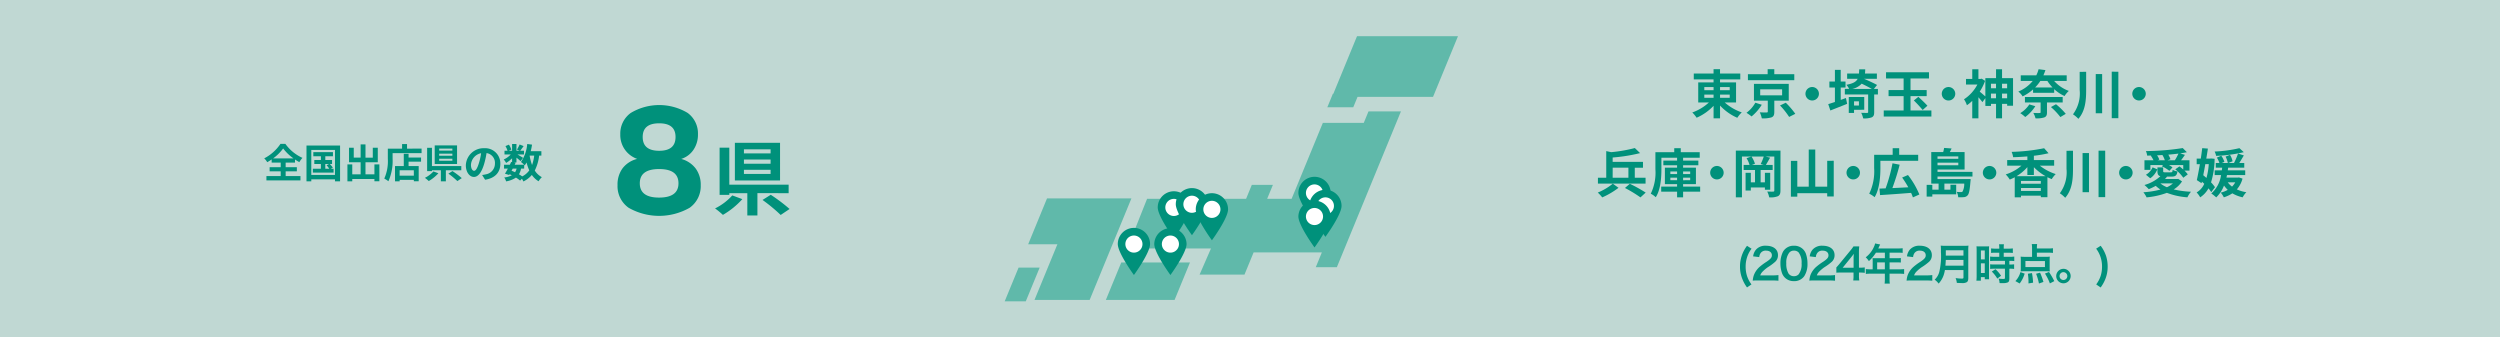 <svg xmlns="http://www.w3.org/2000/svg" width="467.717" height="63.141" viewBox="0 0 467.717 63.141">
  <rect x="0" y="0" width="467.717" height="63.141" fill="#333333" stroke="none"/>
  <g id="全国出店件の数_PC_" data-name="全国出店件の数（PC）" transform="translate(-54.077 -228.087)">
    <rect id="長方形_1" data-name="長方形 1" width="63.141" height="467.717" transform="translate(521.794 228.087) rotate(90)" fill="#c0d8d3"/>
    <g id="グループ_4" data-name="グループ 4">
      <g id="グループ_2" data-name="グループ 2">
        <path id="パス_4" data-name="パス 4" d="M192.955,265.343a14.957,14.957,0,0,1-3.632,2.946,15.183,15.183,0,0,0-1.466-1.209,10.649,10.649,0,0,0,3.221-2.434Zm2.824-1.119V268.4h-1.888v-4.172H190.52v.318h-1.815v-8.834h1.815v6.924h11.1v1.592Zm4.235-2.377h-8.452V254.8h8.452Zm-1.768-5.822h-4.99v.76h4.99Zm0,1.91h-4.99v.785h4.99Zm0,1.92h-4.99v.769h4.99Zm.03,4.672a31.883,31.883,0,0,1,3.523,2.658l-1.666,1.119a30.91,30.91,0,0,0-3.4-2.81Z" fill="#00917b"/>
      </g>
      <g id="グループ_3" data-name="グループ 3">
        <path id="パス_5" data-name="パス 5" d="M184.228,259.613a5.084,5.084,0,0,1,.946,3.117,4.953,4.953,0,0,1-2.066,4.223,11.512,11.512,0,0,1-11.431,0,4.947,4.947,0,0,1-2.068-4.223,5.121,5.121,0,0,1,.948-3.162,4.9,4.9,0,0,1,2.729-1.752,4.725,4.725,0,0,1-3.162-4.594,4.758,4.758,0,0,1,1.953-4,10.347,10.347,0,0,1,10.64-.015,4.76,4.76,0,0,1,1.939,4.019,5.011,5.011,0,0,1-.832,2.873,4.326,4.326,0,0,1-2.3,1.721A5.016,5.016,0,0,1,184.228,259.613Zm-3.217,2.771q0-2.672-3.62-2.67t-3.616,2.67q0,2.673,3.616,2.668T181.011,262.384Zm-6.694-8.672q0,2.581,3.074,2.584t3.071-2.584q0-2.561-3.071-2.556T174.317,253.712Z" fill="#00917b"/>
      </g>
    </g>
    <g id="グループ_10" data-name="グループ 10">
      <path id="パス_24" data-name="パス 24" d="M107.522,261.031h2.767v.8h-6.367v-.8h2.671v-.889h-2.072v-.777h2.072v-.86H104.9v-.591a9.33,9.33,0,0,1-.829.517,3.3,3.3,0,0,0-.56-.719,8.194,8.194,0,0,0,3.037-2.707h.918a7.913,7.913,0,0,0,3.2,2.618,4.3,4.3,0,0,0-.588.8c-.272-.152-.541-.314-.809-.5v.582h-1.75v.86h2.095v.777h-2.095Zm1.459-3.311a8.92,8.92,0,0,1-1.93-1.859,8.591,8.591,0,0,1-1.873,1.859Z" fill="#00917b"/>
      <path id="パス_25" data-name="パス 25" d="M117.7,255.318v6.693h-.952v-.371h-4.43v.371h-.9v-6.693Zm-.952,5.5v-4.684h-4.43v4.684Zm-.263-1.16v.722H112.61v-.722h1.5v-.885H112.88v-.748h1.235v-.7h-1.421v-.776h3.673v.776h-1.429v.7H116.2v.748h-.412a5.515,5.515,0,0,1,.56.666l-.388.219Zm-1.547,0h.746a5.516,5.516,0,0,0-.508-.653l.457-.232h-.695Z" fill="#00917b"/>
      <path id="パス_26" data-name="パス 26" d="M125.053,258.841v3.164h-.926v-.425h-4.145v.431h-.907v-3.17h.907V260.7h1.564v-2.26h-2.171v-2.715h.885v1.85h1.286V255.1h.91v2.479h1.365v-1.85h.934v2.715h-2.3v2.26h1.671v-1.862Z" fill="#00917b"/>
      <path id="パス_27" data-name="パス 27" d="M132.948,255.892v.848h-5.421v1.041A9.319,9.319,0,0,1,126.74,262a4.2,4.2,0,0,0-.772-.5,7.951,7.951,0,0,0,.666-3.715v-1.889H129.3v-.857h.927v.857Zm-2.432,1.662h2.335v.785h-2.335v.817h1.893v2.849H131.5v-.269h-2.655v.275h-.867v-2.855h1.639v-2.3h.9Zm.981,2.387h-2.655v1.017H131.5Z" fill="#00917b"/>
      <path id="パス_28" data-name="パス 28" d="M136.093,260.5a7.432,7.432,0,0,1-1.8,1.459,6.983,6.983,0,0,0-.726-.6,5.321,5.321,0,0,0,1.594-1.2Zm1.4-.554v2.062h-.936v-2.062h-1.669v.156h-.9v-4.369h.9v3.428h5.492v.785Zm2.094-1.176h-4.181v-3.486h4.181Zm-.876-2.881h-2.468v.375h2.468Zm0,.943h-2.468v.389h2.468Zm0,.954h-2.468v.378h2.468Zm.014,2.308a15.21,15.21,0,0,1,1.744,1.317l-.822.556a15.619,15.619,0,0,0-1.683-1.394Z" fill="#00917b"/>
      <path id="パス_29" data-name="パス 29" d="M144.833,261.714l-.559-.888a5.877,5.877,0,0,0,.695-.123,2.028,2.028,0,0,0,1.705-2,1.85,1.85,0,0,0-1.571-1.977,15.286,15.286,0,0,1-.45,2.029c-.448,1.51-1.093,2.436-1.907,2.436-.831,0-1.517-.912-1.517-2.176a3.323,3.323,0,0,1,3.432-3.2,2.849,2.849,0,0,1,3.023,2.918C147.684,260.308,146.718,261.423,144.833,261.714Zm-2.058-1.673c.314,0,.606-.477.913-1.483a11.3,11.3,0,0,0,.4-1.81,2.349,2.349,0,0,0-1.9,2.168C142.187,259.671,142.485,260.041,142.775,260.041Z" fill="#00917b"/>
      <path id="パス_30" data-name="パス 30" d="M154.944,257.2a8.407,8.407,0,0,1-.817,2.791,3.5,3.5,0,0,0,1.324,1.24,3.5,3.5,0,0,0-.613.772,4.063,4.063,0,0,1-1.257-1.188A4.806,4.806,0,0,1,152,262.035a3.535,3.535,0,0,0-.284-.508l-.337.344a6.371,6.371,0,0,0-.778-.559,4.592,4.592,0,0,1-1.84.707,1.994,1.994,0,0,0-.353-.73,3.929,3.929,0,0,0,1.421-.407,4.189,4.189,0,0,0-.417-.2l-.084.143-.778-.243c.164-.259.352-.6.541-.956h-.713v-.717h1.086c.09-.188.18-.368.255-.532l.164.038V257.7a5.508,5.508,0,0,1-1.122.869,2.767,2.767,0,0,0-.447-.643,3.983,3.983,0,0,0,1.314-.939h-1.166v-.7h.568a3.99,3.99,0,0,0-.39-.869l.645-.268a3.246,3.246,0,0,1,.45.928l-.48.209h.628v-1.256h.816v1.256h.589l-.494-.219a6.91,6.91,0,0,0,.5-.949l.749.3c-.231.322-.464.636-.642.869h.709v.7h-1.225c.359.2.888.518,1.053.633l-.471.611c-.165-.156-.479-.42-.769-.65v.9h-.479l.322.068-.18.36h1.781a5.275,5.275,0,0,0-.6-.516,6.937,6.937,0,0,0,1.171-3.367l.9.119c-.063.418-.143.83-.241,1.225h1.99v.824Zm-5.162,2.83c.222.088.441.178.658.283a2.367,2.367,0,0,0,.285-.681H150Zm1.78-.4a3.072,3.072,0,0,1-.4,1.064,6.909,6.909,0,0,1,.62.394,3.673,3.673,0,0,0,1.318-1.128,7.926,7.926,0,0,1-.51-1.475,4.178,4.178,0,0,1-.345.539c-.028-.029-.058-.068-.1-.111v.717Zm1.6-2.432a9.379,9.379,0,0,0,.457,1.758,8.015,8.015,0,0,0,.4-1.758Z" fill="#00917b"/>
    </g>
    <g id="グループ_11" data-name="グループ 11" transform="translate(9.689 -3)">
      <path id="パス_31" data-name="パス 31" d="M367.069,250.263a9.416,9.416,0,0,0,3.182,1.852,5.1,5.1,0,0,0-.836,1.012,9.746,9.746,0,0,1-3.229-2.292v2.393h-1.212v-2.346a9.6,9.6,0,0,1-3.17,2.229,6.31,6.31,0,0,0-.809-.984,8.978,8.978,0,0,0,3.1-1.864h-1.991V246.5h2.866v-.564h-3.7v-1.092h3.7v-.806h1.212v.806h3.79v1.092h-3.79v.564h3v3.76Zm-3.828-2.305h1.733v-.581h-1.733Zm0,1.43h1.733v-.6h-1.733Zm2.945-2.011v.581h1.809v-.581Zm1.809,1.408h-1.809v.6h1.809Z" fill="#00917b"/>
      <path id="パス_32" data-name="パス 32" d="M373.993,250.687a8.985,8.985,0,0,1-1.91,2.186,8.368,8.368,0,0,0-.955-.68,5.992,5.992,0,0,0,1.664-1.891Zm6.084-4.6H371.4v-1.113h3.692v-.943h1.244v.943h3.74Zm-3.74,3.83v2.077c0,.593-.111.888-.541,1.056a5.355,5.355,0,0,1-1.8.178,4.638,4.638,0,0,0-.375-1.123c.5.022,1.125.031,1.281.022.176-.012.215-.042.215-.169v-2.041h-2.59v-3.138h6.512v3.138Zm-2.639-1h4.1v-1.124h-4.1Zm4.783,1.386a15.162,15.162,0,0,1,1.784,2.078l-1.153.58a14.77,14.77,0,0,0-1.7-2.144Z" fill="#00917b"/>
      <path id="パス_33" data-name="パス 33" d="M384.686,248.627a1.26,1.26,0,1,1-1.259-1.26A1.269,1.269,0,0,1,384.686,248.627Z" fill="#00917b"/>
      <path id="パス_34" data-name="パス 34" d="M388.765,249.781c.322-.119.648-.235.972-.358l.227,1.088c-1.063.432-2.225.883-3.139,1.25l-.4-1.193c.355-.108.777-.244,1.25-.4v-2.708h-1.034v-1.115h1.034v-2.185h1.086v2.185h.9v1.115h-.9Zm6.959-1.022h-.7v3.317c0,.543-.111.806-.482.974a4.026,4.026,0,0,1-1.578.188,4.178,4.178,0,0,0-.371-1.045c.463.019.955.019,1.1.019s.2-.041.2-.156v-3.3h-4.362v-1.037h.807a2.951,2.951,0,0,0-.522-.767c1.229-.227,1.823-.553,2.118-1.122h-1.971v-.986h2.215c.019-.238.031-.5.041-.787h1.131c-.01.275-.02.539-.051.787h2.23v.986h-2.4c.8.344,1.863.827,2.431,1.153l-.588.736h.747Zm-4.469,2.864v.589h-.986V249.23h2.894v2.393Zm3.326-3.9c-.5-.295-1.25-.67-1.9-.984a3.275,3.275,0,0,1-1.752.984Zm-3.326,2.317v.787h.914v-.787Z" fill="#00917b"/>
      <path id="パス_35" data-name="パス 35" d="M405.727,251.749v1.143H396.81v-1.143h3.72v-2.675h-2.816v-1.143h2.816v-2.168h-3.289v-1.154h8.035v1.154h-3.457v2.168h3.024v1.143h-3.024v2.675Zm-2.441-2.548c.531.5,1.309,1.218,1.695,1.67l-.888.791a24.085,24.085,0,0,0-1.651-1.782Z" fill="#00917b"/>
      <path id="パス_36" data-name="パス 36" d="M410.192,248.627a1.262,1.262,0,1,1-1.265-1.26A1.271,1.271,0,0,1,410.192,248.627Z" fill="#00917b"/>
      <path id="パス_37" data-name="パス 37" d="M421,245.71v5.153H419.9v-.342h-.955v2.7h-1.123v-2.7h-.945v.381h-1.051v-1.457l-.553.75a11.041,11.041,0,0,0-.748-.908v3.941H413.37v-3.271a7.407,7.407,0,0,1-1,.818,4.415,4.415,0,0,0-.543-1.113,7.284,7.284,0,0,0,2.5-2.758H412.2v-1.051h1.172v-1.812h1.152v1.812h.4l.207-.051.64.412a9.63,9.63,0,0,1-1.005,2.022c.294.222.787.66,1.056.894V245.7h2V244.05h1.123v1.66Zm-4.128,1.047v.848h.945v-.848Zm.945,2.717V248.6h-.945v.875Zm1.123-2.717v.848h.955v-.848Zm.955,2.717V248.6h-.955v.875Z" fill="#00917b"/>
      <path id="パス_38" data-name="パス 38" d="M428.683,246.224a6.8,6.8,0,0,0,2.757,1.873,4.467,4.467,0,0,0-.8.955,6.933,6.933,0,0,1-1.94-1.289v.68h-3.951v-.633a8.119,8.119,0,0,1-1.96,1.309,3.174,3.174,0,0,0-.8-.9,6.94,6.94,0,0,0,2.7-1.99h-2.246v-1.051h2.911a5.88,5.88,0,0,0,.428-1.142l1.279.166c-.107.336-.238.65-.375.976h4.353v1.051Zm-3.515,4.729a7.466,7.466,0,0,1-1.884,2.027,7.147,7.147,0,0,0-.934-.727,5.324,5.324,0,0,0,1.7-1.636Zm2.184-.7v1.862c0,.529-.126.787-.523.945a4.686,4.686,0,0,1-1.624.168,3.586,3.586,0,0,0-.413-1.016c.463.03,1.025.03,1.174.02s.194-.039.194-.156v-1.823h-2.933V249.23h7.061v1.023Zm-1.24-4.029a7.585,7.585,0,0,1-.974,1.223h3.25a7.427,7.427,0,0,1-.965-1.223Zm2.926,4.363a12.68,12.68,0,0,1,1.829,1.8l-1.013.6a12.216,12.216,0,0,0-1.763-1.869Z" fill="#00917b"/>
      <path id="パス_39" data-name="パス 39" d="M434.68,244.523v3.4c0,1.911-.148,3.909-1.457,5.4a5.291,5.291,0,0,0-1.006-.848,6.568,6.568,0,0,0,1.25-4.558v-3.387Zm2.992.422v7.328h-1.2v-7.328Zm3.032-.442V253.2h-1.239V244.5Z" fill="#00917b"/>
      <path id="パス_40" data-name="パス 40" d="M445.833,248.627a1.26,1.26,0,1,1-1.26-1.26A1.267,1.267,0,0,1,445.833,248.627Z" fill="#00917b"/>
      <path id="パス_41" data-name="パス 41" d="M347.19,266.224a14.888,14.888,0,0,1-3.045,1.793,7.51,7.51,0,0,0-.834-.9,11.362,11.362,0,0,0,2.815-1.666Zm5.061-.787h-8.912v-1.1h1.556v-4.982l.926.2a27.192,27.192,0,0,0,4.424-.771l.982.947a31.329,31.329,0,0,1-5.132.824v.809h5.674v1.1h-1.534v1.878h2.016Zm-6.156-1.1h2.947v-1.878H346.1Zm3.211,1.133a27.5,27.5,0,0,1,2.966,1.647l-.976.9a24.389,24.389,0,0,0-2.9-1.762Z" fill="#00917b"/>
      <path id="パス_42" data-name="パス 42" d="M362.464,266.945h-3.19v1.062h-1.125v-1.062h-2.974V266h2.974v-.464h-2.283v-3.08h2.283v-.446h-2.57v-.875h2.57v-.543h-2.933v2.158c0,1.565-.147,3.831-1.057,5.237a4.032,4.032,0,0,0-.933-.66,9.059,9.059,0,0,0,.867-4.577v-3.183h3.525v-.758h1.221v.758h3.545v1.025h-3.11v.543h2.854v.875h-2.854v.446h2.4v3.08h-2.4V266h3.19Zm-5.576-3.291h1.261v-.483h-1.261Zm1.261,1.152v-.482h-1.261v.482Zm1.125-1.635v.483H360.6v-.483Zm1.327,1.153h-1.327v.482H360.6Z" fill="#00917b"/>
      <path id="パス_43" data-name="パス 43" d="M366.862,263.4a1.26,1.26,0,1,1-1.26-1.264A1.27,1.27,0,0,1,366.862,263.4Z" fill="#00917b"/>
      <path id="パス_44" data-name="パス 44" d="M377.489,266.726c0,.58-.119.879-.482,1.072a3.643,3.643,0,0,1-1.623.209,4.33,4.33,0,0,0-.375-1.093c.451.031.953.031,1.111.021s.219-.051.219-.219v-6.343h-1.656l.867.209c-.278.482-.563,1-.789,1.359h1.271v.955h-2.254v2.3h.8V263.41h.992v3.17h-.992v-.422h-2.631v.58h-.984V263.41h.984v1.783h.78v-2.3H370.6v-.955H371.7a4.455,4.455,0,0,0-.558-1.25l.892-.318h-1.75V268h-1.144v-8.737h8.353Zm-3.7-4.951a9.563,9.563,0,0,0,.574-1.4h-2.3a4.52,4.52,0,0,1,.651,1.351l-.58.217h2.224Z" fill="#00917b"/>
      <path id="パス_45" data-name="パス 45" d="M387.456,261.164v6.685h-1.225v-.619H380.64v.65h-1.2v-6.7h1.2v4.836h2.138v-6.947H384v6.947h2.234v-4.851Z" fill="#00917b"/>
      <path id="パス_46" data-name="パス 46" d="M392.366,263.4a1.26,1.26,0,1,1-1.26-1.264A1.27,1.27,0,0,1,392.366,263.4Z" fill="#00917b"/>
      <path id="パス_47" data-name="パス 47" d="M396.186,262.533c0,1.552-.158,3.959-1.084,5.443a4.6,4.6,0,0,0-1.005-.65,9.679,9.679,0,0,0,.92-4.793V260.05h3.464v-1.242H399.7v1.242h3.555v1.121h-7.073Zm6.079,5.484a6.792,6.792,0,0,0-.336-.848c-2.078.168-4.287.325-5.811.416l-.107-1.214c.341-.01.728-.032,1.15-.041a30.08,30.08,0,0,0,1.289-4.694l1.34.266a44.546,44.546,0,0,1-1.365,4.373c.933-.041,1.965-.092,2.98-.148a18.343,18.343,0,0,0-1.152-1.823l1.092-.472a15.622,15.622,0,0,1,2.129,3.642Z" fill="#00917b"/>
      <path id="パス_48" data-name="パス 48" d="M406.87,264.117v.472h6.205a3.7,3.7,0,0,1-.039.426c-.129,1.615-.266,2.342-.533,2.615a.964.964,0,0,1-.66.336,6.94,6.94,0,0,1-1.1.02,2.453,2.453,0,0,0-.285-1.006,6.76,6.76,0,0,0,.8.041.346.346,0,0,0,.3-.1,3.089,3.089,0,0,0,.314-1.488h-3.713v1.133h1.133v-.916h1.076v1.8H405.9v.423h-1.062v-2.205H405.9v.9h1.172v-1.133h-1.371v-5.9h2.23a5.543,5.543,0,0,0,.174-.772l1.4.1c-.1.234-.219.463-.325.672h2.758v3.265H406.87v.447h6.541v.864Zm0-3.77v.453h3.891v-.453ZM410.761,262v-.482H406.87V262Z" fill="#00917b"/>
      <path id="パス_49" data-name="パス 49" d="M417.87,263.4a1.259,1.259,0,1,1-1.26-1.264A1.272,1.272,0,0,1,417.87,263.4Z" fill="#00917b"/>
      <path id="パス_50" data-name="パス 50" d="M426.011,262.08a9.484,9.484,0,0,0,2.977,1.574,4.871,4.871,0,0,0-.747.945c-.278-.107-.533-.225-.807-.361v3.748H426.2v-.295h-3.713V268h-1.17v-3.754a7.391,7.391,0,0,1-.927.435,5.882,5.882,0,0,0-.758-.965,8.254,8.254,0,0,0,2.946-1.634h-2.671v-1.045h3.774v-.688c-.9.076-1.793.127-2.662.149a3.852,3.852,0,0,0-.284-1,35,35,0,0,0,6.083-.679l.829.933a21.734,21.734,0,0,1-2.748.473v.809h3.794v1.045Zm1.077,1.97a9.967,9.967,0,0,1-2.189-1.685v1.457h-1.218v-1.469a8.621,8.621,0,0,1-2.023,1.7Zm-.888.883h-3.713v.533H426.2Zm0,1.875v-.543h-3.713v.543Z" fill="#00917b"/>
      <path id="パス_51" data-name="パス 51" d="M432.218,259.291v3.4c0,1.91-.149,3.91-1.458,5.4a5.255,5.255,0,0,0-1.006-.847,6.577,6.577,0,0,0,1.25-4.561v-3.388Zm2.991.427v7.324h-1.2v-7.324Zm3.034-.447v8.7H437v-8.7Z" fill="#00917b"/>
      <path id="パス_52" data-name="パス 52" d="M443.374,263.4a1.261,1.261,0,1,1-1.262-1.264A1.273,1.273,0,0,1,443.374,263.4Z" fill="#00917b"/>
      <path id="パス_53" data-name="パス 53" d="M452.618,265.025a4.9,4.9,0,0,1-1.555,1.5,17.257,17.257,0,0,0,3.231.435,4.715,4.715,0,0,0-.671,1.043,13.474,13.474,0,0,1-3.839-.838,14.921,14.921,0,0,1-3.8.848,4.44,4.44,0,0,0-.6-.955,16.441,16.441,0,0,0,3.2-.512,5.733,5.733,0,0,1-.884-.691,10.931,10.931,0,0,1-1.309.623,7.782,7.782,0,0,0-.809-.781,7.249,7.249,0,0,0,2.982-1.641c-.432-.121-.548-.416-.548-.975V262.4h1.071v.681c0,.223.071.245.4.245h1.032c.248,0,.314-.059.344-.463a3.162,3.162,0,0,0,.9.3c-.11.758-.386.965-1.112.965h-.909l.061.02a5.192,5.192,0,0,1-.385.433h2.285l.2-.029Zm-5.917-2.158h-1.113v-1.793h1.692a5.487,5.487,0,0,0-.5-.848l.109-.047c-.267.01-.534.02-.8.02a2.977,2.977,0,0,0-.228-.848,46.638,46.638,0,0,0,6.892-.562l.771.777c-.384.08-.806.152-1.253.219l.888.273c-.247.365-.5.721-.73,1.016h1.579V263h-.947a4.567,4.567,0,0,1,.631.711l-.838.631a7.325,7.325,0,0,0-1.507-1.574l.787-.555c.227.168.472.375.711.578v-.822h-2.68a5.206,5.206,0,0,1,.669.432l-.59.65a5.861,5.861,0,0,0-1.4-.847l.214-.235H446.7Zm-.838.914a3.047,3.047,0,0,0,1.249-1.387l.879.377a3.656,3.656,0,0,1-1.32,1.67Zm3.535-2.707a4.28,4.28,0,0,0-.452-.985c-.336.02-.671.039-1.005.061a2.847,2.847,0,0,1,.425.8l-.3.127Zm-.838,4.322a4.99,4.99,0,0,0,1.234.721,4.793,4.793,0,0,0,1.123-.721Zm2.711-4.322a10.084,10.084,0,0,0,.676-1.25c-.6.076-1.238.138-1.9.2a3.4,3.4,0,0,1,.4.854l-.522.2Z" fill="#00917b"/>
      <path id="パス_54" data-name="パス 54" d="M458.082,267.033a5.87,5.87,0,0,0-.519-.707,4.732,4.732,0,0,1-1.548,1.681,4.074,4.074,0,0,0-.67-.916,3.493,3.493,0,0,0,1.43-1.615c-.151-.137-.288-.275-.435-.414l-.067.3-.887-.578c.176-.788.384-1.87.572-2.983h-.6v-1.045h.772c.1-.679.193-1.351.265-1.951l1.062.082c-.087.59-.188,1.219-.3,1.869h.71l.188-.019.658.06a15.611,15.611,0,0,1-.668,4.408,6.657,6.657,0,0,1,.737.9ZM456.97,261.8c-.118.707-.254,1.408-.382,2.069.194.158.392.334.6.511a12.785,12.785,0,0,0,.432-2.58Zm6.964,2.7a4.956,4.956,0,0,1-1.063,2.017,6.6,6.6,0,0,0,1.782.533,3.832,3.832,0,0,0-.689.955,6.555,6.555,0,0,1-1.931-.748,6.286,6.286,0,0,1-1.6.748,3.914,3.914,0,0,0-.575-.875,5.328,5.328,0,0,0,1.312-.523,5.485,5.485,0,0,1-.7-.807,5.967,5.967,0,0,1-1.458,2.215,6.979,6.979,0,0,0-.918-.726,5.637,5.637,0,0,0,1.823-3.45h-1.193v-.888h1.339c.021-.159.04-.325.062-.491h-1.193v-.875h.679a4.069,4.069,0,0,0-.482-1.005l.828-.356a3.938,3.938,0,0,1,.579,1.143l-.482.218h1.132a4.622,4.622,0,0,0-.421-1.2l.827-.326a3.885,3.885,0,0,1,.482,1.2l-.807.326h1.072a13.775,13.775,0,0,0,.757-1.773l1.086.355c-.287.483-.593,1-.858,1.418h.935v.875h-3.012c-.02.166-.051.332-.07.491h3.26v.888h-3.409c-.029.158-.067.315-.1.473h2.153l.187-.029Zm.238-4.944a26.66,26.66,0,0,1-5.181.69,3.166,3.166,0,0,0-.277-.809,24.608,24.608,0,0,0,4.639-.631Zm-3,5.643a3.863,3.863,0,0,0,.8.8,3.424,3.424,0,0,0,.6-.8Z" fill="#00917b"/>
    </g>
    <g id="グループ_23" data-name="グループ 23">
      <g id="グループ_14" data-name="グループ 14">
        <path id="パス_72" data-name="パス 72" d="M307.958,234.857l-4.434,10.779h-.084L302.4,248.16h4.854l.8-1.946h14.123l4.671-11.357ZM260.968,284.2h12.858l2.882-7.012H263.853Zm48.25-33.121h-7.655l-5.841,14.2h-4.575l1.073-2.6h-3.948l-1.067,2.6H268.682l-3.7,9.293h15.654l-2.13,4.887h8.4l1.708-4.155H301.38l-1.141,2.778h3.944l11.994-29.159h-6.071Zm-62.786,22.711H251.9l-4.282,10.41h10.318l7.813-18.992H249.96Zm-4.392,10.673h3.946l2.6-6.312h-3.946Z" fill="#60b9aa"/>
      </g>
      <g id="グループ_15" data-name="グループ 15">
        <path id="パス_73" data-name="パス 73" d="M270.674,266.894a3.021,3.021,0,0,1,6.043,0c0,1.67-3.019,5.789-3.019,5.789S270.674,268.564,270.674,266.894Z" fill="#00917b"/>
        <path id="パス_74" data-name="パス 74" d="M272.093,266.894a1.6,1.6,0,1,1,1.605,1.6A1.6,1.6,0,0,1,272.093,266.894Z" fill="#fff"/>
      </g>
      <g id="グループ_16" data-name="グループ 16">
        <path id="パス_75" data-name="パス 75" d="M296.987,264.187a3.021,3.021,0,0,1,6.043,0c0,1.666-3.023,5.789-3.023,5.789S296.987,265.853,296.987,264.187Z" fill="#00917b"/>
        <path id="パス_76" data-name="パス 76" d="M298.4,264.187a1.6,1.6,0,1,1,1.6,1.6A1.605,1.605,0,0,1,298.4,264.187Z" fill="#fff"/>
      </g>
      <g id="グループ_17" data-name="グループ 17">
        <path id="パス_77" data-name="パス 77" d="M274.051,266.3a3.022,3.022,0,1,1,6.044,0c0,1.666-3.02,5.789-3.02,5.789S274.051,267.962,274.051,266.3Z" fill="#00917b"/>
        <path id="パス_78" data-name="パス 78" d="M275.471,266.3a1.6,1.6,0,1,1,1.6,1.6A1.6,1.6,0,0,1,275.471,266.3Z" fill="#fff"/>
      </g>
      <g id="グループ_18" data-name="グループ 18">
        <path id="パス_79" data-name="パス 79" d="M299.022,266.609a3.02,3.02,0,0,1,6.041,0c0,1.666-3.017,5.789-3.017,5.789S299.022,268.275,299.022,266.609Z" fill="#00917b"/>
        <path id="パス_80" data-name="パス 80" d="M300.442,266.609a1.6,1.6,0,1,1,1.6,1.6A1.6,1.6,0,0,1,300.442,266.609Z" fill="#fff"/>
      </g>
      <g id="グループ_19" data-name="グループ 19">
        <path id="パス_81" data-name="パス 81" d="M270.026,273.742a3.022,3.022,0,0,1,6.043,0c0,1.672-3.02,5.795-3.02,5.795S270.026,275.414,270.026,273.742Z" fill="#00917b"/>
        <path id="パス_82" data-name="パス 82" d="M271.445,273.742a1.6,1.6,0,1,1,1.6,1.609A1.605,1.605,0,0,1,271.445,273.742Z" fill="#fff"/>
      </g>
      <g id="グループ_20" data-name="グループ 20">
        <path id="パス_83" data-name="パス 83" d="M263.2,273.742a3.019,3.019,0,0,1,6.038,0c0,1.672-3.019,5.795-3.019,5.795S263.2,275.414,263.2,273.742Z" fill="#00917b"/>
        <path id="パス_84" data-name="パス 84" d="M264.619,273.742a1.6,1.6,0,1,1,1.6,1.609A1.6,1.6,0,0,1,264.619,273.742Z" fill="#fff"/>
      </g>
      <g id="グループ_21" data-name="グループ 21">
        <path id="パス_85" data-name="パス 85" d="M296.987,268.587a3.022,3.022,0,0,1,6.043,0c0,1.672-3.023,5.795-3.023,5.795S296.987,270.259,296.987,268.587Z" fill="#00917b"/>
        <path id="パス_86" data-name="パス 86" d="M298.4,268.587a1.6,1.6,0,1,1,1.6,1.608A1.607,1.607,0,0,1,298.4,268.587Z" fill="#fff"/>
      </g>
      <g id="グループ_22" data-name="グループ 22">
        <path id="パス_87" data-name="パス 87" d="M277.788,267.255a3.021,3.021,0,0,1,6.043,0c0,1.664-3.021,5.789-3.021,5.789S277.788,268.919,277.788,267.255Z" fill="#00917b"/>
        <path id="パス_88" data-name="パス 88" d="M279.206,267.255a1.6,1.6,0,1,1,1.6,1.6A1.6,1.6,0,0,1,279.206,267.255Z" fill="#fff"/>
      </g>
    </g>
    <path id="パス_91" data-name="パス 91" d="M-32.248.84A5.539,5.539,0,0,1-33.08-.744a5.724,5.724,0,0,1-.256-1.736,5.531,5.531,0,0,1,.272-1.768,5.278,5.278,0,0,1,.832-1.592l-.848-.544a6.437,6.437,0,0,0-1,1.9A6.259,6.259,0,0,0-34.392-2.5a6.086,6.086,0,0,0,.464,2.384,6.624,6.624,0,0,0,.848,1.52ZM-28.408.1c.512,0,.832.016,1.208.048V-.912a8.4,8.4,0,0,1-1.168.064h-2.24a1.928,1.928,0,0,1,.456-.72,7,7,0,0,1,.952-.8,10.015,10.015,0,0,0,1.344-.984,1.624,1.624,0,0,0,.568-1.28c0-1.1-.864-1.768-2.264-1.768a2.326,2.326,0,0,0-1.832.712,2.4,2.4,0,0,0-.552,1.28l1.144.136a1.52,1.52,0,0,1,.248-.736,1.13,1.13,0,0,1,1.016-.472c.68,0,1.1.336,1.1.88,0,.408-.224.672-.96,1.176a11.017,11.017,0,0,0-1.32.968A3.948,3.948,0,0,0-31.8-.888,4.088,4.088,0,0,0-32.008.136,7.373,7.373,0,0,1-30.976.1Zm4.1.128A2.271,2.271,0,0,0-22.36-.72a4.2,4.2,0,0,0,.592-2.368,5.38,5.38,0,0,0-.312-1.856,2.241,2.241,0,0,0-.528-.808A2.324,2.324,0,0,0-24.3-6.4a2.275,2.275,0,0,0-2.04,1.112,4.71,4.71,0,0,0-.488,2.216,5.354,5.354,0,0,0,.312,1.84,2.241,2.241,0,0,0,.528.808A2.3,2.3,0,0,0-24.3.224ZM-24.3-.7a1.172,1.172,0,0,1-1.024-.52,3.6,3.6,0,0,1-.408-1.9A2.985,2.985,0,0,1-25.2-5.072a1.076,1.076,0,0,1,.9-.408,1.156,1.156,0,0,1,.872.336,3.1,3.1,0,0,1,.56,2.048,3.083,3.083,0,0,1-.56,2.056A1.163,1.163,0,0,1-24.3-.7Zm6.48.8c.512,0,.832.016,1.208.048V-.912a8.4,8.4,0,0,1-1.168.064h-2.24a1.928,1.928,0,0,1,.456-.72,7,7,0,0,1,.952-.8,10.015,10.015,0,0,0,1.344-.984,1.624,1.624,0,0,0,.568-1.28c0-1.1-.864-1.768-2.264-1.768a2.326,2.326,0,0,0-1.832.712,2.4,2.4,0,0,0-.552,1.28l1.144.136a1.52,1.52,0,0,1,.248-.736,1.13,1.13,0,0,1,1.016-.472c.68,0,1.1.336,1.1.88,0,.408-.224.672-.96,1.176a11.017,11.017,0,0,0-1.32.968,3.948,3.948,0,0,0-1.1,1.568A4.088,4.088,0,0,0-21.416.136,7.373,7.373,0,0,1-20.384.1Zm6.768-2.448a5.267,5.267,0,0,1-.808.056h-.28V-4.92a11.26,11.26,0,0,1,.056-1.352h-1.08a7.614,7.614,0,0,1-.664.88l-1.9,2.32c-.28.336-.368.44-.64.736v.984c.272-.024.528-.032,1-.032h2.216v.552A5.1,5.1,0,0,1-13.208.1h1.136a4.971,4.971,0,0,1-.064-.912v-.568h.288a6.174,6.174,0,0,1,.8.056Zm-2.088.064h-2.04l1.536-1.9c.288-.352.384-.48.544-.712a9.053,9.053,0,0,0-.04.96Zm3.568.3h-.408a6.7,6.7,0,0,1-.872-.048v.912a6.88,6.88,0,0,1,.872-.048h2.688v.984a5.831,5.831,0,0,1-.048.872h.976a4.817,4.817,0,0,1-.048-.856v-1h1.856a6.791,6.791,0,0,1,.872.048v-.912a6.535,6.535,0,0,1-.872.048H-6.408v-1.3H-5.1a7.529,7.529,0,0,1,.8.032V-4.1a5.873,5.873,0,0,1-.824.04H-6.408V-5.1h1.632a5.888,5.888,0,0,1,.816.04v-.872a5.681,5.681,0,0,1-.816.04H-8.52c.144-.312.224-.48.232-.5.056-.12.072-.144.12-.24l-.952-.192a2.311,2.311,0,0,1-.192.584,4.966,4.966,0,0,1-1.56,2.008,3.5,3.5,0,0,1,.592.712A7.377,7.377,0,0,0-8.96-5.1h1.672v1.04H-9.032c-.216,0-.392-.008-.56-.024a4.392,4.392,0,0,1,.024.464Zm.84,0v-1.3h1.44v1.3ZM.376.1c.512,0,.832.016,1.208.048V-.912A8.4,8.4,0,0,1,.416-.848h-2.24a1.928,1.928,0,0,1,.456-.72,7,7,0,0,1,.952-.8A10.015,10.015,0,0,0,.928-3.352,1.624,1.624,0,0,0,1.5-4.632C1.5-5.728.632-6.4-.768-6.4A2.326,2.326,0,0,0-2.6-5.688a2.4,2.4,0,0,0-.552,1.28l1.144.136a1.52,1.52,0,0,1,.248-.736A1.13,1.13,0,0,1-.744-5.48c.68,0,1.1.336,1.1.88,0,.408-.224.672-.96,1.176a11.017,11.017,0,0,0-1.32.968,3.948,3.948,0,0,0-1.1,1.568A4.088,4.088,0,0,0-3.224.136,7.373,7.373,0,0,1-2.192.1Zm7.04-1.944V-.464c0,.176-.056.216-.3.216a8.089,8.089,0,0,1-1.176-.1,2.894,2.894,0,0,1,.232.9c.408.024.672.032.928.032a1.586,1.586,0,0,0,.928-.16c.2-.128.288-.36.288-.76V-5.52a6.034,6.034,0,0,1,.04-.9,7.211,7.211,0,0,1-.928.04H4.1a8.072,8.072,0,0,1-.936-.04A11.274,11.274,0,0,1,3.2-5.216a12.63,12.63,0,0,1-.32,3.76A3.029,3.029,0,0,1,2.024-.048a3.1,3.1,0,0,1,.744.736A4.486,4.486,0,0,0,3.712-.9a5.929,5.929,0,0,0,.232-.952ZM4.04-2.664c.048-.648.064-.824.064-1.072H7.416v1.072Zm.072-1.888v-1h3.3v1Zm10-.536v.76h-.824a6.154,6.154,0,0,1-.888-.048v.848c.248-.024.544-.04.88-.04h1.9v.68h-1.9a5.937,5.937,0,0,1-.872-.04v.872a7.165,7.165,0,0,1,.856-.048h1.912V-.4c0,.176-.048.216-.3.216a7.127,7.127,0,0,1-.9-.064,2.062,2.062,0,0,1,.192.84L14.8.6a2.242,2.242,0,0,0,.88-.128C15.92.36,16,.168,16-.3V-2.1h.1a4.35,4.35,0,0,1,.792.048v-.872a4.879,4.879,0,0,1-.792.04H16v-.68h.136a5.2,5.2,0,0,1,.784.04v-.848a5.9,5.9,0,0,1-.872.048h-1.1v-.76h.88a5.8,5.8,0,0,1,.824.04V-5.9a5.9,5.9,0,0,1-.832.048h-.872v-.216a4.253,4.253,0,0,1,.04-.6h-.92a3.576,3.576,0,0,1,.048.6v.216h-.7a5.82,5.82,0,0,1-.832-.048v.848a6.775,6.775,0,0,1,.856-.04ZM9.88-.808a7.288,7.288,0,0,1-.048.952h.84V-.528H11.4v.4h.816c-.016-.2-.024-.376-.024-.8V-5.5a6,6,0,0,1,.024-.792c-.192.016-.336.024-.7.024h-.968a6.931,6.931,0,0,1-.7-.024,7.5,7.5,0,0,1,.032.808Zm.8-4.7h.72V-3.84h-.72Zm0,2.408h.72v1.8h-.72Zm3.768,2.32A6.139,6.139,0,0,0,13.4-2.008l-.68.448A6.111,6.111,0,0,1,13.744-.248Zm6.7-4.32H23.3a7.069,7.069,0,0,1,.856.048v-.88a6.2,6.2,0,0,1-.856.048H21.152v-.128a4.213,4.213,0,0,1,.048-.7H20.192a4.5,4.5,0,0,1,.056.784V-4.32h-1.24a6.8,6.8,0,0,1-.9-.04,5.594,5.594,0,0,1,.032.664v1.5a4.9,4.9,0,0,1-.032.608,6.738,6.738,0,0,1,.76-.032h3.928a7.238,7.238,0,0,1,.776.032,4.6,4.6,0,0,1-.032-.624V-3.7a5.34,5.34,0,0,1,.032-.664,6.3,6.3,0,0,1-.912.04h-1.5Zm1.512,1.568v1.128H19.008V-3.536ZM17.928.664a5.582,5.582,0,0,0,.936-1.848l-.792-.28a3.678,3.678,0,0,1-.376.912,3.721,3.721,0,0,1-.568.768ZM20.44.512a12.351,12.351,0,0,0-.208-1.792l-.768.12a10.213,10.213,0,0,1,.12,1.488c0,.072,0,.184-.008.328ZM22.376.376a12.719,12.719,0,0,0-.632-1.736L21-1.152A9.831,9.831,0,0,1,21.536.672ZM24.408.224a13.773,13.773,0,0,0-.992-1.712l-.752.3a9.392,9.392,0,0,1,.92,1.84Zm1.712-2.3A1.355,1.355,0,0,0,24.768-.728,1.357,1.357,0,0,0,26.12.632a1.357,1.357,0,0,0,1.352-1.36A1.35,1.35,0,0,0,26.12-2.08Zm0,.624a.731.731,0,0,1,.728.728.732.732,0,0,1-.728.736.732.732,0,0,1-.728-.736A.731.731,0,0,1,26.12-1.456Zm6.96,2.864a7.012,7.012,0,0,0,.856-1.52A6.2,6.2,0,0,0,34.392-2.5a6.489,6.489,0,0,0-.3-1.992,6.682,6.682,0,0,0-1.008-1.9l-.848.544a5.278,5.278,0,0,1,.832,1.592,5.531,5.531,0,0,1,.272,1.768A5.724,5.724,0,0,1,33.08-.744,5.539,5.539,0,0,1,32.248.84Z" transform="translate(414 280.458)" fill="#00917b"/>
  </g>
</svg>
